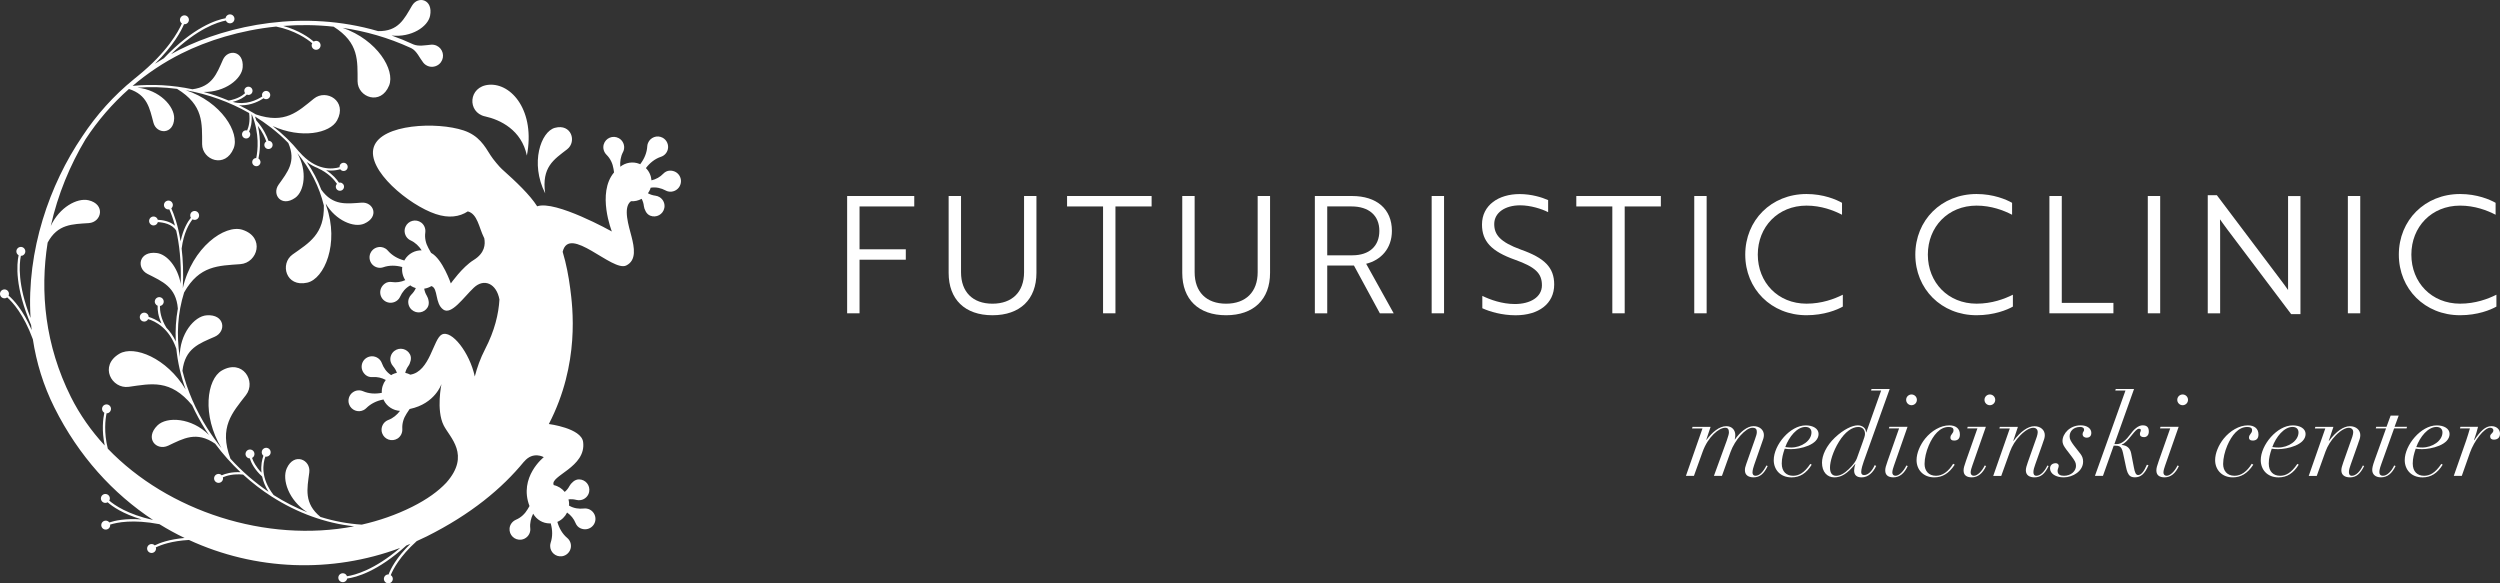 <svg xmlns="http://www.w3.org/2000/svg" width="300" height="70" viewBox="0 0 300 70" fill="none"><rect x="0" y="0" width="300" height="70" fill="#333333" stroke="none"/><path d="M81.571 22.329C81.309 22.834 80.719 23.106 80.167 22.97C80.063 22.945 79.962 22.907 79.874 22.856C79.337 22.569 78.735 22.43 78.132 22.519L78.075 22.528C78.056 22.585 78.05 22.645 78.025 22.702C77.955 22.881 77.858 23.039 77.75 23.191C78.025 23.342 78.324 23.443 78.643 23.481C78.823 23.503 79.003 23.563 79.17 23.67C79.593 23.939 79.817 24.45 79.725 24.942C79.574 25.743 78.75 26.169 78.031 25.882C77.794 25.788 77.608 25.601 77.488 25.377C77.35 25.122 77.283 24.907 77.264 24.727C77.233 24.418 77.141 24.125 76.996 23.857C76.608 24.074 76.166 24.175 75.712 24.147C75.709 24.147 75.706 24.153 75.703 24.156C74.715 24.895 75.469 27.16 75.788 28.413C76.106 29.665 76.422 31.24 75.144 31.861C73.487 32.666 68.281 26.911 67.518 30.227C67.524 30.243 67.531 30.255 67.534 30.271C67.953 31.663 68.231 33.13 68.42 34.572C68.71 36.777 69.629 43.621 65.861 50.884H65.871C65.871 50.884 69.745 51.376 69.973 53.026C70.389 56.081 65.899 57.106 66.451 58.213C66.981 58.327 67.439 58.624 67.767 59.031C68.001 58.835 68.193 58.595 68.338 58.318C68.423 58.157 68.562 57.983 68.786 57.794C68.979 57.633 69.222 57.526 69.474 57.526C70.247 57.526 70.856 58.226 70.698 59.028C70.604 59.52 70.206 59.911 69.714 60.006C69.518 60.044 69.329 60.034 69.155 59.987C68.846 59.905 68.528 59.886 68.218 59.927C68.263 60.107 68.294 60.29 68.294 60.485C68.294 60.545 68.281 60.602 68.275 60.662L68.326 60.693C68.849 60.999 69.462 61.088 70.067 61.022C70.168 61.009 70.272 61.012 70.383 61.025C70.944 61.1 71.396 61.574 71.449 62.139C71.541 63.066 70.613 63.814 69.654 63.394C69.386 63.278 69.181 63.044 69.07 62.773C68.862 62.255 68.505 61.823 68.051 61.504C67.808 62.003 67.398 62.404 66.887 62.624V62.64C67.095 63.375 67.48 64.063 68.067 64.555C68.379 64.814 68.559 65.224 68.505 65.672C68.436 66.234 67.975 66.688 67.414 66.755C66.66 66.84 66.019 66.253 66.019 65.515C66.019 65.376 66.041 65.243 66.082 65.117C66.325 64.388 66.306 63.599 66.101 62.861L66.085 62.801C66.051 62.801 66.016 62.811 65.981 62.811C65.12 62.811 64.379 62.34 63.978 61.643C63.71 62.183 63.564 62.782 63.631 63.382C63.643 63.483 63.64 63.59 63.627 63.694C63.552 64.243 63.104 64.688 62.555 64.757C61.75 64.858 61.072 64.196 61.148 63.394C61.192 62.943 61.495 62.549 61.911 62.369C61.911 62.369 61.921 62.366 61.924 62.362C62.517 62.113 62.996 61.656 63.322 61.1L63.539 60.725C62.211 57.251 65.256 54.859 65.256 54.859C65.256 54.859 63.978 54.112 62.911 55.374C62.899 55.389 62.886 55.393 62.873 55.405C60.255 58.602 56.525 61.709 51.206 64.369C50.808 64.568 50.407 64.751 50.003 64.934C47.975 66.767 47.176 68.294 46.889 69.023C46.924 69.045 46.962 69.064 46.993 69.099C47.195 69.317 47.183 69.654 46.968 69.856C46.75 70.058 46.413 70.045 46.211 69.831C46.009 69.613 46.022 69.276 46.236 69.074C46.346 68.973 46.489 68.925 46.627 68.932C46.889 68.241 47.574 66.9 49.246 65.262C49.085 65.328 48.921 65.395 48.76 65.461C45.302 68.603 42.721 69.285 41.661 69.424C41.636 69.559 41.557 69.689 41.434 69.771C41.188 69.935 40.853 69.869 40.689 69.623C40.525 69.376 40.591 69.042 40.837 68.881C41.084 68.717 41.418 68.783 41.579 69.029C41.604 69.067 41.614 69.108 41.63 69.149C42.595 69.01 44.92 68.392 48.012 65.754C39.768 68.831 30.627 68.465 22.673 64.795C20.584 64.912 19.306 65.391 18.701 65.688C18.71 65.729 18.726 65.77 18.726 65.814C18.726 66.111 18.492 66.351 18.196 66.357C17.899 66.357 17.656 66.12 17.653 65.827C17.653 65.53 17.887 65.29 18.183 65.284C18.335 65.284 18.47 65.344 18.568 65.445C19.146 65.155 20.3 64.716 22.149 64.555C21.121 64.06 20.114 63.511 19.133 62.902C15.965 62.293 14.025 62.691 13.211 62.956C13.217 63 13.226 63.041 13.22 63.085C13.182 63.379 12.911 63.584 12.617 63.546C12.324 63.508 12.119 63.236 12.157 62.943C12.195 62.65 12.466 62.445 12.759 62.482C12.908 62.501 13.034 62.583 13.119 62.694C13.757 62.479 15.019 62.192 16.991 62.331C14.716 61.65 13.473 60.769 12.917 60.274C12.797 60.343 12.649 60.368 12.504 60.331C12.217 60.252 12.05 59.955 12.128 59.671C12.207 59.384 12.504 59.217 12.788 59.296C13.075 59.375 13.242 59.671 13.163 59.955C13.151 59.999 13.125 60.031 13.107 60.069C13.744 60.621 15.322 61.719 18.372 62.4C13.583 59.248 9.443 54.743 6.528 48.906C5.193 46.236 4.363 43.482 3.944 40.718C2.836 37.698 1.499 36.244 0.855 35.682C0.82 35.707 0.789 35.739 0.748 35.755C0.476 35.871 0.161 35.748 0.044 35.477C-0.073 35.206 0.05 34.89 0.325 34.773C0.596 34.657 0.912 34.78 1.028 35.051C1.088 35.19 1.085 35.338 1.028 35.468C1.628 35.979 2.761 37.187 3.799 39.604C3.777 39.405 3.755 39.206 3.736 39.008C1.773 34.477 2.003 31.7 2.234 30.628C2.114 30.558 2.019 30.441 1.981 30.296C1.909 30.009 2.085 29.719 2.373 29.646C2.66 29.574 2.95 29.747 3.022 30.038C3.095 30.325 2.918 30.615 2.634 30.688C2.59 30.7 2.549 30.694 2.505 30.694C2.306 31.669 2.092 34.168 3.669 38.156C3.161 30.05 5.973 22.108 9.876 16.366C11.573 13.785 13.655 11.469 16.05 9.519C16.085 9.488 16.113 9.463 16.148 9.437C16.262 9.343 16.378 9.248 16.495 9.156C20.079 6.247 21.408 3.789 21.828 2.805C21.805 2.789 21.78 2.78 21.758 2.761C21.547 2.556 21.54 2.215 21.749 2.004C21.957 1.792 22.294 1.786 22.506 1.994C22.717 2.199 22.724 2.54 22.515 2.751C22.399 2.871 22.241 2.919 22.083 2.903C21.745 3.714 20.83 5.462 18.593 7.655C18.944 7.427 19.3 7.207 19.66 6.995C23.213 3.253 25.964 2.385 27.068 2.187C27.087 2.048 27.16 1.918 27.28 1.83C27.519 1.653 27.854 1.704 28.031 1.944C28.207 2.183 28.157 2.518 27.917 2.695C27.677 2.871 27.343 2.818 27.166 2.581C27.141 2.546 27.128 2.505 27.112 2.464C26.122 2.654 23.68 3.42 20.531 6.5C20.862 6.317 21.196 6.134 21.537 5.963C27.5 2.982 36.458 1.136 45.368 3.733C47.801 3.783 48.495 2.294 49.442 0.682C50.161 -0.549 52.001 -0.095 51.609 1.893C51.347 3.218 49.344 4.525 46.987 4.26C47.864 4.569 48.738 4.925 49.609 5.329C50.227 5.594 51.051 5.424 51.723 5.364C51.95 5.342 52.187 5.383 52.408 5.487C53.143 5.837 53.405 6.777 52.906 7.472C52.591 7.91 52.007 8.115 51.486 7.973C51.196 7.891 50.963 7.73 50.795 7.519C50.35 6.96 50.01 6.109 49.369 5.79L49.271 5.743C46.571 4.503 43.822 3.736 41.115 3.341C45.28 4.787 47.441 8.421 46.694 10.261C45.693 12.719 42.923 11.677 42.91 9.759C42.898 7.289 43.106 5.143 40.036 3.203C37.976 2.975 35.947 2.96 33.988 3.111C35.865 3.635 37.08 4.499 37.651 4.988C37.774 4.913 37.922 4.881 38.074 4.922C38.361 4.998 38.528 5.294 38.452 5.578C38.377 5.866 38.083 6.033 37.796 5.957C37.509 5.881 37.342 5.588 37.417 5.301C37.427 5.26 37.452 5.231 37.471 5.194C36.84 4.663 35.392 3.647 33.136 3.187C28.816 3.632 24.878 4.869 21.767 6.424C19.654 7.481 17.694 8.79 15.915 10.305C18.294 10.068 20.723 10.21 23.09 10.712C25.472 10.4 25.999 8.857 26.753 7.166C27.34 5.853 29.277 6.058 29.122 8.077C29.015 9.472 26.992 11.091 24.424 11.031C25.453 11.311 26.462 11.659 27.444 12.069C28.523 11.867 29.11 11.466 29.409 11.179C29.346 11.091 29.305 10.98 29.315 10.86C29.334 10.589 29.57 10.384 29.845 10.403C30.119 10.422 30.324 10.658 30.302 10.933C30.283 11.207 30.047 11.412 29.772 11.39C29.719 11.387 29.671 11.368 29.624 11.349C29.343 11.63 28.819 11.993 27.923 12.23C29.514 12.659 30.855 11.983 31.473 11.576C31.422 11.444 31.426 11.289 31.505 11.157C31.643 10.92 31.946 10.841 32.183 10.977C32.419 11.116 32.498 11.419 32.363 11.655C32.224 11.892 31.921 11.971 31.684 11.832C31.665 11.819 31.653 11.804 31.637 11.788C31.129 12.126 30.16 12.64 28.952 12.64C28.864 12.64 28.772 12.624 28.681 12.618C29.264 12.902 29.832 13.214 30.387 13.542C30.387 13.542 30.394 13.545 30.397 13.549C30.501 13.612 30.608 13.668 30.709 13.732C34.199 14.924 35.736 13.397 37.67 11.835C39.159 10.633 41.721 12.122 40.449 14.448C39.594 16.013 36.139 16.675 32.725 15.129C33.931 16.066 34.991 17.101 35.893 18.212C35.893 18.212 35.903 18.212 35.906 18.218C37.925 20.544 39.904 20.313 40.746 20.064C40.727 19.827 40.872 19.607 41.109 19.547C41.374 19.48 41.642 19.641 41.708 19.906C41.775 20.171 41.614 20.443 41.349 20.506C41.147 20.556 40.942 20.474 40.828 20.313C40.55 20.392 40.162 20.468 39.699 20.468C39.522 20.468 39.329 20.449 39.131 20.424C39.951 20.954 40.427 21.534 40.677 21.919C40.938 21.859 41.203 22.017 41.27 22.279C41.336 22.544 41.175 22.812 40.91 22.878C40.645 22.945 40.374 22.784 40.311 22.519C40.266 22.348 40.326 22.181 40.437 22.064C40.118 21.585 39.421 20.758 38.127 20.174C38.121 20.174 38.124 20.165 38.118 20.162C37.701 20.004 37.263 19.774 36.815 19.439C37.534 20.499 38.118 21.613 38.556 22.765C39.951 24.708 41.557 24.447 43.4 24.317C44.832 24.219 45.564 26.027 43.706 26.838C42.491 27.368 40.292 26.475 39.083 24.428C39.108 24.535 39.14 24.642 39.165 24.749C40.74 29.236 38.91 33.458 36.875 33.918C34.287 34.505 33.555 31.634 35.12 30.53C37.092 29.135 38.938 28.1 38.862 24.661C38.323 22.421 37.237 20.285 35.679 18.373C36.909 20.515 36.531 22.964 35.417 23.743C33.757 24.904 32.596 23.339 33.426 22.165C34.505 20.645 35.575 19.401 34.597 17.161C33.959 16.505 33.262 15.883 32.508 15.3C31.896 14.826 31.258 14.388 30.599 13.978C30.659 14.139 30.712 14.296 30.76 14.454C31.621 15.423 32.035 16.363 32.218 16.899C32.3 16.899 32.382 16.912 32.461 16.956C32.697 17.089 32.785 17.392 32.65 17.631C32.517 17.868 32.214 17.953 31.975 17.821C31.735 17.688 31.65 17.385 31.785 17.145C31.826 17.073 31.886 17.019 31.956 16.975C31.807 16.546 31.508 15.852 30.94 15.098C31.359 16.868 31.167 18.319 31.015 19.026C31.246 19.162 31.328 19.458 31.195 19.692C31.06 19.931 30.76 20.017 30.52 19.881C30.28 19.748 30.195 19.445 30.331 19.206C30.419 19.048 30.58 18.969 30.747 18.963C30.927 18.098 31.176 16.066 30.227 13.757C30.211 13.747 30.198 13.738 30.182 13.732C30.271 14.703 30.078 15.391 29.892 15.786C29.93 15.826 29.965 15.871 29.99 15.924C30.1 16.174 29.984 16.467 29.734 16.578C29.485 16.685 29.192 16.571 29.084 16.322C28.974 16.073 29.091 15.779 29.34 15.672C29.444 15.628 29.555 15.628 29.655 15.653C29.832 15.262 30.031 14.568 29.898 13.567C27.551 12.23 24.957 11.299 22.288 10.822C26.56 12.226 28.794 15.934 28.037 17.799C27.037 20.256 24.263 19.215 24.254 17.3C24.241 14.795 24.456 12.624 21.247 10.665C19.663 10.453 18.063 10.4 16.483 10.52C19.146 10.775 20.944 12.769 20.9 14.211C20.837 16.183 18.786 16.123 18.417 14.735C17.95 12.971 17.681 11.384 15.473 10.677C13.473 12.447 11.718 14.486 10.257 16.723C8.405 19.815 6.935 23.339 6.096 27.11C7.121 24.882 9.251 23.721 10.611 24.027C12.69 24.5 12.207 26.668 10.655 26.772C8.673 26.908 6.922 26.867 5.717 29.113C4.777 35.026 5.411 41.434 8.509 47.637C9.57 49.754 10.945 51.704 12.567 53.462C12.188 51.648 12.365 50.237 12.52 49.527C12.393 49.458 12.296 49.338 12.261 49.186C12.195 48.899 12.371 48.609 12.659 48.543C12.946 48.473 13.236 48.653 13.305 48.94C13.371 49.227 13.195 49.518 12.908 49.587C12.867 49.597 12.829 49.59 12.791 49.59C12.636 50.332 12.45 51.881 12.936 53.84C20.162 61.365 31.968 65.186 42.494 63.158C39.048 62.788 35.679 61.552 32.644 59.614C32.644 59.611 32.637 59.614 32.637 59.614L32.631 59.608C31.416 58.832 30.261 57.945 29.173 56.951C28.015 56.838 27.201 57.074 26.746 57.276C26.781 57.412 26.765 57.56 26.683 57.69C26.529 57.942 26.197 58.021 25.945 57.863C25.693 57.709 25.614 57.377 25.771 57.125C25.926 56.873 26.257 56.797 26.51 56.951C26.548 56.977 26.573 57.008 26.601 57.037C27.037 56.838 27.797 56.617 28.86 56.664C27.759 55.626 26.74 54.484 25.816 53.244C23.572 51.698 22.026 52.61 20.18 53.481C18.773 54.143 17.328 52.607 18.884 51.061C20.001 49.95 22.998 50.101 25.077 52.2C24.939 51.995 24.797 51.796 24.664 51.587C24.046 50.613 23.515 49.622 23.055 48.625C20.442 45.47 18.148 46.041 15.457 46.419C13.403 46.71 11.854 43.905 14.328 42.447C16.088 41.409 20.004 42.942 22.279 46.735C21.692 45.104 21.32 43.466 21.159 41.851C21.159 41.847 21.152 41.844 21.152 41.838C20.303 39.349 18.612 38.544 17.779 38.295C17.663 38.519 17.41 38.645 17.158 38.569C16.874 38.484 16.713 38.184 16.798 37.9C16.883 37.616 17.183 37.455 17.467 37.541C17.691 37.61 17.833 37.809 17.843 38.03C18.23 38.146 18.795 38.377 19.382 38.818C18.963 37.913 18.896 37.159 18.915 36.685C18.66 36.585 18.515 36.307 18.597 36.039C18.682 35.755 18.982 35.594 19.265 35.679C19.549 35.764 19.71 36.064 19.625 36.348C19.565 36.553 19.389 36.689 19.193 36.72C19.18 37.269 19.284 38.225 19.972 39.333C20.379 39.746 20.77 40.286 21.096 40.973C21.026 39.633 21.111 38.31 21.342 37.026C21.133 34.433 19.493 33.78 17.707 32.874C16.322 32.17 16.647 30.085 18.821 30.363C20.029 30.517 21.326 32.022 21.682 34.051C21.774 31.315 21.496 29.201 21.146 27.677C20.644 26.867 19.575 26.687 18.941 26.652C18.884 26.873 18.694 27.043 18.455 27.053C18.158 27.065 17.909 26.838 17.893 26.542C17.88 26.245 18.108 25.996 18.404 25.98C18.66 25.967 18.871 26.141 18.934 26.374C19.493 26.4 20.376 26.535 20.998 27.084C20.752 26.166 20.493 25.51 20.316 25.122C20.079 25.169 19.833 25.065 19.726 24.835C19.6 24.566 19.713 24.248 19.982 24.122C20.25 23.995 20.569 24.109 20.695 24.377C20.799 24.598 20.733 24.847 20.559 25.002C20.849 25.642 21.348 26.945 21.67 28.955C21.985 27.472 22.537 26.579 22.907 26.128C22.765 25.898 22.809 25.595 23.03 25.428C23.263 25.248 23.601 25.292 23.78 25.526C23.96 25.762 23.916 26.097 23.683 26.276C23.509 26.409 23.285 26.419 23.105 26.321C22.698 26.835 22.042 27.927 21.796 29.826C21.957 31.154 22.029 32.742 21.938 34.584C23.045 29.694 26.992 26.886 29.103 27.576C31.833 28.469 30.918 31.543 28.848 31.697C26.232 31.896 23.938 31.83 22.093 35.095C21.326 37.544 21.155 40.166 21.569 42.835C21.547 40.087 23.301 37.944 24.8 37.837C26.986 37.679 27.195 39.781 25.771 40.406C23.9 41.226 22.203 41.791 21.894 44.498C22.462 46.83 23.471 49.174 24.907 51.439C25.424 52.253 25.983 53.029 26.576 53.771C24.21 49.846 24.809 45.504 26.623 44.46C29.113 43.031 30.785 45.763 29.517 47.407C27.866 49.546 26.242 51.253 27.652 55.042C29.034 56.563 30.577 57.898 32.227 59.018C31.811 58.365 31.577 57.746 31.454 57.182C30.52 56.333 30.132 55.509 29.974 55.002C29.933 55.002 29.889 55.002 29.848 54.992C29.564 54.907 29.4 54.61 29.485 54.326C29.567 54.042 29.867 53.878 30.151 53.963C30.435 54.045 30.596 54.345 30.514 54.629C30.473 54.774 30.372 54.888 30.249 54.951C30.387 55.371 30.706 56.024 31.381 56.718C31.284 55.838 31.448 55.131 31.609 54.692C31.445 54.56 31.369 54.339 31.429 54.124C31.511 53.84 31.811 53.676 32.094 53.758C32.378 53.84 32.542 54.14 32.457 54.424C32.382 54.689 32.113 54.84 31.848 54.793C31.555 55.582 31.224 57.333 32.833 59.403C34.126 60.227 35.483 60.924 36.881 61.473C34.638 60.053 33.808 57.535 34.414 56.194C35.291 54.251 37.319 55.156 37.114 56.699C36.849 58.68 36.458 60.397 38.459 62.034C40.08 62.539 41.74 62.852 43.412 62.956C45.498 62.482 47.53 61.782 49.451 60.823C51.284 59.905 52.6 58.939 53.556 57.923C56.509 54.585 53.976 52.512 53.237 51.035C52.322 49.205 52.976 46.079 52.976 46.079C52.976 46.079 52.221 48.439 49.18 49.076C49.17 49.079 49.161 49.082 49.151 49.086L48.779 49.653C48.426 50.193 48.236 50.827 48.278 51.471V51.483C48.303 51.938 48.088 52.383 47.703 52.626C47.022 53.051 46.123 52.742 45.854 51.976C45.671 51.452 45.867 50.852 46.324 50.54C46.413 50.48 46.507 50.43 46.602 50.395C47.167 50.184 47.637 49.786 48 49.306C47.198 49.256 46.444 48.805 46.059 48.035C46.044 48.003 46.037 47.968 46.022 47.937L45.962 47.95C45.208 48.095 44.494 48.435 43.952 48.978C43.86 49.07 43.75 49.152 43.627 49.212C42.967 49.543 42.153 49.231 41.891 48.517C41.696 47.984 41.898 47.369 42.368 47.057C42.743 46.804 43.191 46.785 43.564 46.946C44.264 47.252 45.053 47.287 45.801 47.142H45.816C45.782 46.583 45.958 46.034 46.293 45.593C45.807 45.331 45.258 45.205 44.703 45.249C44.409 45.274 44.113 45.192 43.886 45.006C43.081 44.334 43.33 43.169 44.201 42.835C44.731 42.63 45.353 42.822 45.674 43.292C45.734 43.381 45.785 43.475 45.82 43.573C46.031 44.144 46.384 44.652 46.892 44.984L46.943 45.015C46.993 44.984 47.041 44.946 47.094 44.921C47.268 44.835 47.444 44.779 47.627 44.738C47.526 44.441 47.366 44.166 47.154 43.927C47.034 43.791 46.943 43.627 46.886 43.434C46.747 42.955 46.924 42.422 47.318 42.116C47.965 41.617 48.864 41.851 49.208 42.542C49.322 42.769 49.334 43.031 49.278 43.277C49.211 43.561 49.12 43.763 49.01 43.911C48.827 44.163 48.7 44.444 48.628 44.741C48.839 44.788 49.047 44.858 49.237 44.959C49.237 44.959 49.237 44.959 49.24 44.959C51.603 44.586 51.991 40.655 53.023 40.141C54.203 39.55 56.364 42.321 56.973 45.179V45.186C57.248 44.113 57.636 43.008 58.223 41.876C59.355 39.686 59.832 37.689 59.933 35.941C59.583 34.029 58.093 33.357 56.863 34.518C55.629 35.682 54.165 37.853 53.187 37.143C52.168 36.402 52.594 34.606 51.783 34.335L51.773 34.329C51.505 34.493 51.212 34.597 50.903 34.641C50.953 34.941 51.057 35.231 51.221 35.496C51.316 35.651 51.395 35.859 51.439 36.149C51.477 36.398 51.445 36.66 51.316 36.878C50.922 37.544 50.007 37.708 49.398 37.162C49.025 36.828 48.89 36.285 49.063 35.815C49.133 35.629 49.237 35.471 49.366 35.345C49.596 35.121 49.776 34.859 49.899 34.572C49.723 34.518 49.549 34.449 49.382 34.351C49.331 34.319 49.287 34.281 49.24 34.243L49.189 34.272C48.656 34.565 48.268 35.045 48.016 35.6C47.971 35.692 47.918 35.783 47.852 35.868C47.495 36.313 46.861 36.458 46.346 36.215C45.504 35.818 45.337 34.638 46.189 34.026C46.428 33.855 46.731 33.798 47.022 33.843C47.571 33.928 48.129 33.843 48.631 33.615C48.328 33.152 48.195 32.593 48.268 32.041H48.252C47.517 31.836 46.728 31.814 46.006 32.066C45.621 32.202 45.179 32.148 44.819 31.871C44.371 31.524 44.217 30.893 44.45 30.378C44.763 29.684 45.599 29.435 46.233 29.814C46.353 29.883 46.454 29.971 46.539 30.072C47.041 30.653 47.725 31.044 48.467 31.243L48.527 31.259C48.542 31.227 48.552 31.195 48.571 31.164C49.013 30.426 49.798 30.028 50.6 30.041C50.272 29.533 49.833 29.104 49.284 28.851C49.189 28.81 49.101 28.753 49.016 28.687C48.584 28.34 48.432 27.728 48.653 27.22C48.978 26.475 49.896 26.232 50.546 26.709C50.912 26.977 51.095 27.441 51.035 27.892V27.905C50.944 28.542 51.089 29.189 51.401 29.754L51.729 30.347C51.729 30.347 51.748 30.353 51.755 30.359C53.099 31.091 54.099 34.013 54.099 34.013C54.099 34.013 55.478 32.044 56.831 31.208C58.191 30.366 58.254 29.325 58.112 28.583C58.096 28.551 58.081 28.523 58.068 28.498C57.478 27.318 57.301 25.671 56.14 25.368C55.134 26.024 53.853 26.21 52.281 25.683C49.111 24.626 43.936 20.405 44.86 17.631C45.785 14.861 52.458 14.593 55.629 15.65C57.447 16.256 58.138 17.47 58.885 18.666C59.16 19.105 59.936 20.032 60.223 20.285C61.914 21.796 63.593 23.383 64.46 24.756C66.641 23.989 73.424 27.778 73.424 27.778C73.424 27.778 71.591 23.175 73.686 20.689L73.623 20.269C73.525 19.632 73.248 19.032 72.787 18.578L72.778 18.568C72.456 18.247 72.32 17.77 72.446 17.332C72.67 16.558 73.547 16.192 74.26 16.584C74.746 16.852 74.999 17.429 74.866 17.969C74.841 18.073 74.803 18.174 74.753 18.262C74.472 18.796 74.387 19.404 74.434 20.007C75.065 19.509 75.93 19.345 76.728 19.663C76.759 19.676 76.788 19.698 76.819 19.711L76.857 19.66C77.321 19.051 77.63 18.322 77.671 17.556C77.678 17.423 77.706 17.294 77.76 17.164C78.034 16.48 78.845 16.167 79.517 16.527C80.016 16.795 80.278 17.388 80.135 17.937C80.022 18.376 79.703 18.688 79.315 18.814C78.59 19.054 77.977 19.55 77.517 20.159L77.507 20.171C77.902 20.562 78.135 21.089 78.179 21.642C78.719 21.515 79.211 21.244 79.596 20.84C79.798 20.626 80.076 20.487 80.369 20.477C81.416 20.443 82.003 21.477 81.577 22.311M68.061 17.912C69.237 17 68.569 14.798 66.581 15.341C64.918 15.795 63.58 19.553 65.42 23.2C64.975 20.048 66.467 19.143 68.061 17.912ZM58.204 13.965C60.031 14.369 62.586 15.596 63.224 18.669C64.259 13.347 61.403 9.958 58.677 10.172C56.175 10.368 56.042 13.492 58.204 13.968" fill="white"></path><path d="M208.167 52.728H208.195C208.812 51.849 209.665 51.136 210.418 51.136C211.171 51.136 211.668 51.604 211.668 52.206C211.668 52.534 211.559 52.754 211.408 53.193L210.503 55.787C210.421 56.021 210.298 56.431 210.298 56.705C210.298 56.871 210.381 57.09 210.655 57.09C211.108 57.09 211.533 56.705 211.973 55.855L212.124 55.924C211.67 56.871 211.163 57.282 210.435 57.282C209.844 57.282 209.391 57.033 209.391 56.446C209.391 56.172 209.419 56.061 209.556 55.664L210.586 52.742C210.752 52.289 210.82 52.055 210.82 51.838C210.82 51.521 210.712 51.33 210.284 51.33C209.488 51.33 208.17 52.811 207.662 54.24L206.632 57.108H205.67L207.222 52.84C207.414 52.292 207.471 52.044 207.471 51.878C207.471 51.55 207.362 51.33 207.031 51.33C206.275 51.33 204.96 52.414 204.315 54.212L203.271 57.108H202.31L204.298 51.413H203.049L203.103 51.222H205.271L204.749 52.785H204.777C205.476 51.838 206.341 51.139 207.151 51.139C207.836 51.139 208.235 51.607 208.235 52.209C208.235 52.386 208.207 52.58 208.167 52.731" fill="white"></path><path d="M214.866 53.895C214.606 53.895 214.398 53.881 214.167 53.841C213.961 54.446 213.81 54.979 213.81 55.624C213.81 56.611 214.386 57.093 215.168 57.093C215.827 57.093 216.486 56.791 217.239 55.667L217.405 55.764C216.76 56.808 215.978 57.287 214.988 57.287C213.616 57.287 212.849 56.34 212.849 55.216C212.849 53.404 214.797 51.045 216.692 51.045C217.556 51.045 218.229 51.43 218.229 52.075C218.229 53.379 216.075 53.901 214.869 53.901M214.92 53.704C216.195 53.704 217.376 52.879 217.376 51.892C217.376 51.521 217.157 51.233 216.649 51.233C215.647 51.233 214.686 52.4 214.232 53.647C214.506 53.687 214.7 53.701 214.917 53.701" fill="white"></path><path d="M226.763 46.677L223.647 55.376C223.539 55.693 223.345 56.269 223.345 56.651C223.345 56.885 223.467 57.008 223.687 57.008C224.181 57.008 224.649 56.529 224.962 55.816L225.142 55.913C224.771 56.709 224.181 57.285 223.399 57.285C222.794 57.285 222.495 56.997 222.495 56.46C222.495 56.309 222.549 55.938 222.646 55.679H222.617C221.67 56.885 220.903 57.285 220.121 57.285C219.242 57.285 218.64 56.611 218.64 55.527C218.64 54.649 219.148 53.496 220.192 52.509C221.236 51.522 222.278 51.039 222.937 51.039C223.485 51.039 223.924 51.382 223.924 51.89H223.952L225.736 46.868H224.529L224.583 46.677H226.766H226.763ZM221.85 56.298C222.386 55.79 222.7 55.336 222.811 55.037L223.51 53.088C223.69 52.594 223.798 52.292 223.798 52.072C223.798 51.593 223.525 51.236 222.988 51.236C222.261 51.236 221.41 51.813 220.683 52.994C219.955 54.161 219.599 55.396 219.599 56.109C219.599 56.7 219.804 57.096 220.341 57.096C220.808 57.096 221.328 56.808 221.85 56.3" fill="white"></path><path d="M228.903 51.219L227.282 55.858C227.2 56.092 227.077 56.463 227.077 56.694C227.077 56.914 227.2 57.091 227.462 57.091C227.887 57.091 228.423 56.569 228.766 55.856L228.931 55.924C228.52 56.817 227.944 57.282 227.217 57.282C226.626 57.282 226.229 57.048 226.229 56.458C226.229 56.184 226.298 55.921 226.518 55.305L227.89 51.408H226.669L226.723 51.217H228.906L228.903 51.219ZM229.382 48.626C229.04 48.626 228.737 48.352 228.737 47.981C228.737 47.61 229.04 47.336 229.382 47.336C229.724 47.336 230.027 47.61 230.027 47.981C230.027 48.352 229.724 48.626 229.382 48.626Z" fill="white"></path><path d="M234.489 52.868C234.161 52.868 234.05 52.703 234.05 52.526C234.05 52.086 234.42 52.046 234.42 51.621C234.42 51.333 234.201 51.236 233.83 51.236C232.774 51.236 231.978 52.237 231.456 53.444C231.139 54.186 230.948 54.993 230.948 55.681C230.948 56.463 231.402 57.093 232.321 57.093C233.102 57.093 233.816 56.585 234.378 55.653L234.569 55.761C233.856 56.845 233.06 57.284 232.112 57.284C230.794 57.284 229.987 56.366 229.987 55.213C229.987 54.363 230.412 53.387 231.017 52.634C231.773 51.701 232.868 51.042 233.913 51.042C234.694 51.042 235.188 51.427 235.188 52.14C235.188 52.703 234.86 52.868 234.489 52.868Z" fill="white"></path><path d="M238.303 51.219L236.683 55.858C236.6 56.092 236.477 56.463 236.477 56.694C236.477 56.914 236.6 57.091 236.862 57.091C237.287 57.091 237.824 56.569 238.166 55.856L238.332 55.924C237.921 56.817 237.345 57.282 236.617 57.282C236.026 57.282 235.63 57.048 235.63 56.458C235.63 56.184 235.698 55.921 235.918 55.305L237.29 51.408H236.069L236.123 51.217H238.306L238.303 51.219ZM238.782 48.626C238.44 48.626 238.138 48.352 238.138 47.981C238.138 47.61 238.44 47.336 238.782 47.336C239.125 47.336 239.427 47.61 239.427 47.981C239.427 48.352 239.125 48.626 238.782 48.626Z" fill="white"></path><path d="M245.122 53.21L244.229 55.735C244.12 56.052 244.009 56.366 244.009 56.654C244.009 56.873 244.078 57.093 244.366 57.093C244.845 57.093 245.353 56.585 245.684 55.858L245.835 55.926C245.381 56.873 244.874 57.284 244.146 57.284C243.555 57.284 243.102 57.036 243.102 56.448C243.102 56.189 243.185 55.901 243.336 55.475L244.42 52.403C244.488 52.183 244.528 51.992 244.528 51.841C244.528 51.607 244.377 51.333 243.992 51.333C243.607 51.333 243.045 51.621 242.454 52.226C241.864 52.816 241.453 53.501 241.205 54.175L240.149 57.11H239.188L241.176 51.416H239.926L239.981 51.224H242.149L241.587 52.913H241.615C242.494 51.746 243.373 51.145 244.126 51.145C244.879 51.145 245.376 51.612 245.376 52.214C245.376 52.531 245.279 52.776 245.116 53.216" fill="white"></path><path d="M250.391 52.523C250.132 52.523 249.912 52.371 249.912 52.097C249.912 51.824 250.092 51.769 250.092 51.59C250.092 51.356 249.926 51.233 249.627 51.233C248.802 51.233 248.352 51.755 248.352 52.371C248.352 52.714 248.531 53.002 248.888 53.484C249.587 54.431 249.972 54.651 249.972 55.404C249.972 56.517 248.765 57.284 247.638 57.284C246.705 57.284 246.006 56.845 246.006 56.215C246.006 55.789 246.309 55.584 246.705 55.584C246.885 55.584 247.048 55.721 247.048 55.886C247.048 56.106 246.911 56.283 246.911 56.503C246.911 56.942 247.227 57.093 247.678 57.093C248.557 57.093 249.119 56.503 249.119 55.912C249.119 55.513 248.996 55.336 248.665 54.868C248.391 54.471 248.006 54.043 247.761 53.661C247.595 53.413 247.501 53.167 247.501 52.919C247.501 52.041 248.38 51.039 249.684 51.039C250.44 51.039 250.959 51.41 250.959 51.944C250.959 52.329 250.74 52.52 250.397 52.52" fill="white"></path><path d="M256.086 46.677L253.726 53.291H254.043C254.619 53.291 255.196 52.728 255.607 52.152C256.046 51.536 256.582 51.039 257.116 51.039C257.649 51.039 257.858 51.288 257.858 51.796C257.858 52.221 257.609 52.455 257.281 52.455C256.953 52.455 256.788 52.318 256.788 52.084C256.788 51.85 256.899 51.796 256.899 51.616C256.899 51.507 256.83 51.45 256.679 51.45C256.445 51.45 256.211 51.724 255.761 52.286C255.296 52.877 254.925 53.233 254.608 53.356V53.396C255.253 53.45 255.609 53.793 255.732 54.369C255.855 54.96 255.966 55.55 256.074 56.127C256.183 56.688 256.294 57.005 256.582 57.005C256.953 57.005 257.296 56.537 257.626 55.77L257.818 55.824C257.364 56.908 256.856 57.279 256.197 57.279C255.704 57.279 255.484 57.088 255.318 56.717C255.153 56.346 255.084 55.798 254.933 55.154C254.782 54.509 254.728 54.055 254.577 53.81C254.44 53.59 254.288 53.482 253.878 53.482H253.644L252.354 57.105H251.393L255.056 46.868H253.835L253.889 46.677H256.086Z" fill="white"></path><path d="M261.438 51.219L259.817 55.858C259.735 56.092 259.612 56.463 259.612 56.694C259.612 56.914 259.735 57.091 259.997 57.091C260.422 57.091 260.959 56.569 261.301 55.856L261.466 55.924C261.056 56.817 260.479 57.282 259.752 57.282C259.161 57.282 258.765 57.048 258.765 56.458C258.765 56.184 258.833 55.921 259.053 55.305L260.425 51.408H259.204L259.258 51.217H261.441L261.438 51.219ZM261.917 48.626C261.575 48.626 261.272 48.352 261.272 47.981C261.272 47.61 261.575 47.336 261.917 47.336C262.26 47.336 262.562 47.61 262.562 47.981C262.562 48.352 262.26 48.626 261.917 48.626Z" fill="white"></path><path d="M270.317 52.868C269.989 52.868 269.878 52.703 269.878 52.526C269.878 52.086 270.249 52.046 270.249 51.621C270.249 51.333 270.029 51.236 269.658 51.236C268.602 51.236 267.806 52.237 267.284 53.444C266.968 54.186 266.776 54.993 266.776 55.681C266.776 56.463 267.23 57.093 268.149 57.093C268.93 57.093 269.644 56.585 270.206 55.653L270.397 55.761C269.684 56.845 268.888 57.284 267.94 57.284C266.622 57.284 265.815 56.366 265.815 55.213C265.815 54.363 266.24 53.387 266.845 52.634C267.601 51.701 268.696 51.042 269.741 51.042C270.522 51.042 271.016 51.427 271.016 52.14C271.016 52.703 270.688 52.868 270.317 52.868Z" fill="white"></path><path d="M273.307 53.895C273.047 53.895 272.839 53.881 272.608 53.841C272.403 54.446 272.252 54.979 272.252 55.624C272.252 56.611 272.828 57.093 273.61 57.093C274.269 57.093 274.928 56.791 275.681 55.667L275.846 55.764C275.202 56.808 274.42 57.287 273.43 57.287C272.058 57.287 271.29 56.34 271.29 55.216C271.29 53.404 273.239 51.045 275.133 51.045C275.998 51.045 276.671 51.43 276.671 52.075C276.671 53.379 274.517 53.901 273.31 53.901M273.364 53.704C274.639 53.704 275.821 52.879 275.821 51.892C275.821 51.521 275.601 51.233 275.093 51.233C274.092 51.233 273.13 52.4 272.677 53.647C272.95 53.687 273.144 53.701 273.361 53.701" fill="white"></path><path d="M282.982 53.21L282.089 55.735C281.98 56.052 281.869 56.366 281.869 56.654C281.869 56.873 281.937 57.093 282.226 57.093C282.705 57.093 283.213 56.585 283.544 55.858L283.695 55.926C283.241 56.873 282.733 57.284 282.006 57.284C281.415 57.284 280.962 57.036 280.962 56.448C280.962 56.189 281.044 55.901 281.196 55.475L282.28 52.403C282.348 52.183 282.388 51.992 282.388 51.841C282.388 51.607 282.237 51.333 281.852 51.333C281.467 51.333 280.905 51.621 280.314 52.226C279.724 52.816 279.313 53.501 279.064 54.175L278.009 57.11H277.047L279.036 51.416H277.786L277.84 51.224H280.009L279.447 52.913H279.475C280.354 51.746 281.233 51.145 281.986 51.145C282.739 51.145 283.236 51.612 283.236 52.214C283.236 52.531 283.139 52.776 282.976 53.216" fill="white"></path><path d="M287.841 49.875L287.347 51.219H288.842L288.788 51.41H287.293L285.769 55.65C285.701 55.829 285.521 56.334 285.521 56.637C285.521 56.91 285.644 57.09 285.96 57.09C286.468 57.09 286.99 56.528 287.304 55.855L287.47 55.923C287.03 56.842 286.468 57.281 285.712 57.281C285.013 57.281 284.668 56.885 284.668 56.403C284.668 56.169 284.708 55.895 284.985 55.139L286.328 51.407H285.093L285.147 51.216H286.383L286.876 49.872H287.838L287.841 49.875Z" fill="white"></path><path d="M290.585 53.895C290.325 53.895 290.117 53.881 289.886 53.841C289.681 54.446 289.529 54.979 289.529 55.624C289.529 56.611 290.106 57.093 290.887 57.093C291.546 57.093 292.205 56.791 292.959 55.667L293.124 55.764C292.479 56.808 291.698 57.287 290.708 57.287C289.335 57.287 288.568 56.34 288.568 55.216C288.568 53.404 290.516 51.045 292.411 51.045C293.275 51.045 293.949 51.43 293.949 52.075C293.949 53.379 291.795 53.901 290.588 53.901M290.639 53.704C291.914 53.704 293.096 52.879 293.096 51.892C293.096 51.521 292.876 51.233 292.368 51.233C291.367 51.233 290.405 52.4 289.952 53.647C290.225 53.687 290.419 53.701 290.636 53.701" fill="white"></path><path d="M299.258 52.757C298.998 52.757 298.819 52.634 298.819 52.372C298.819 52.015 299.204 52.015 299.204 51.63C299.204 51.45 299.038 51.327 298.819 51.327C298.091 51.327 296.884 52.934 296.402 54.306L295.415 57.105H294.454L295.934 52.879C296.071 52.483 296.277 51.809 296.388 51.41H295.195L295.25 51.219H297.364C297.281 51.561 297.09 52.249 296.884 52.797L296.913 52.825C297.64 51.727 298.257 51.136 298.97 51.136C299.629 51.136 300 51.576 300 52.029C300 52.537 299.683 52.757 299.258 52.757Z" fill="white"></path><path d="M103.144 24.774V29.915H108.696V31.165H103.144V37.596H101.657V23.521H109.711V24.774H103.144Z" fill="white"></path><path d="M124.373 32.748C124.373 35.935 122.399 37.829 119.095 37.829C115.791 37.829 113.837 35.932 113.837 32.748V23.521H115.323V32.671C115.323 35.036 116.73 36.443 119.095 36.443C121.46 36.443 122.887 35.036 122.887 32.671V23.521H124.373V32.748Z" fill="white"></path><path d="M133.854 24.774V37.596H132.367V24.774H128.048V23.521H138.193V24.774H133.854Z" fill="white"></path><path d="M152.407 32.748C152.407 35.935 150.433 37.829 147.129 37.829C143.825 37.829 141.871 35.932 141.871 32.748V23.521H143.357V32.671C143.357 35.036 144.764 36.443 147.129 36.443C149.494 36.443 150.92 35.036 150.92 32.671V23.521H152.407V32.748Z" fill="white"></path><path d="M162.238 23.521C165.208 23.521 167.028 25.085 167.028 27.704C167.028 29.835 165.699 31.222 163.939 31.653L167.242 37.596H165.582L162.475 31.867H159.268V37.596H157.782V23.521H162.238ZM159.268 24.774V30.637H162.278C164.312 30.637 165.522 29.541 165.522 27.704C165.522 25.867 164.27 24.771 162.178 24.771H159.265L159.268 24.774Z" fill="white"></path><path d="M173.286 23.521H171.799V37.596H173.286V23.521Z" fill="white"></path><path d="M177.879 36.991V35.505C178.797 35.956 180.244 36.483 181.787 36.483C183.625 36.483 185.031 35.662 185.031 34.235C185.031 32.809 184.27 32.047 181.787 31.165C178.991 30.17 177.839 28.977 177.839 26.943C177.839 24.618 179.833 23.288 182.355 23.288C183.762 23.288 185.034 23.679 185.776 24.013V25.459C185.014 25.068 183.665 24.638 182.415 24.638C180.618 24.638 179.308 25.516 179.308 26.886C179.308 28.155 179.993 29.037 182.515 29.956C185.331 30.951 186.504 32.087 186.504 34.138C186.504 36.463 184.626 37.833 181.87 37.833C180.247 37.833 178.78 37.402 177.882 36.991" fill="white"></path><path d="M194.963 24.774V37.596H193.479V24.774H189.157V23.521H199.302V24.774H194.963Z" fill="white"></path><path d="M204.797 23.521H203.311V37.596H204.797V23.521Z" fill="white"></path><path d="M221.042 25.77C220.026 25.242 218.54 24.674 216.78 24.674C213.359 24.674 210.934 27.217 210.934 30.557C210.934 33.898 213.359 36.44 216.78 36.44C218.617 36.44 220.123 35.873 221.139 35.365V36.791C220.454 37.182 218.891 37.827 216.78 37.827C212.557 37.827 209.43 34.68 209.43 30.555C209.43 26.429 212.557 23.282 216.78 23.282C218.814 23.282 220.357 23.947 221.042 24.338V25.764V25.77Z" fill="white"></path><path d="M241.45 25.77C240.435 25.242 238.948 24.674 237.188 24.674C233.767 24.674 231.342 27.217 231.342 30.557C231.342 33.898 233.767 36.44 237.188 36.44C239.025 36.44 240.532 35.873 241.547 35.365V36.791C240.862 37.182 239.299 37.827 237.188 37.827C232.965 37.827 229.838 34.68 229.838 30.555C229.838 26.429 232.965 23.282 237.188 23.282C239.222 23.282 240.765 23.947 241.45 24.338V25.764V25.77Z" fill="white"></path><path d="M245.929 37.596V23.521H247.413V36.346H253.61V37.596H245.929Z" fill="white"></path><path d="M259.222 23.521H257.735V37.596H259.222V23.521Z" fill="white"></path><path d="M267.218 27.45C266.944 27.079 266.651 26.688 266.397 26.317C266.397 26.748 266.417 27.196 266.417 27.687V37.598H264.93V23.427H266.026L273.746 33.67C274.02 34.041 274.334 34.451 274.568 34.802V23.524H276.054V37.695H274.939L267.218 27.453V27.45Z" fill="white"></path><path d="M283.23 23.521H281.743V37.596H283.23V23.521Z" fill="white"></path><path d="M299.472 25.77C298.456 25.242 296.97 24.674 295.209 24.674C291.788 24.674 289.363 27.217 289.363 30.557C289.363 33.898 291.788 36.44 295.209 36.44C297.047 36.44 298.553 35.873 299.569 35.365V36.791C298.884 37.182 297.321 37.827 295.209 37.827C290.987 37.827 287.86 34.68 287.86 30.555C287.86 26.429 290.987 23.282 295.209 23.282C297.243 23.282 298.787 23.947 299.472 24.338V25.764V25.77Z" fill="white"></path></svg>